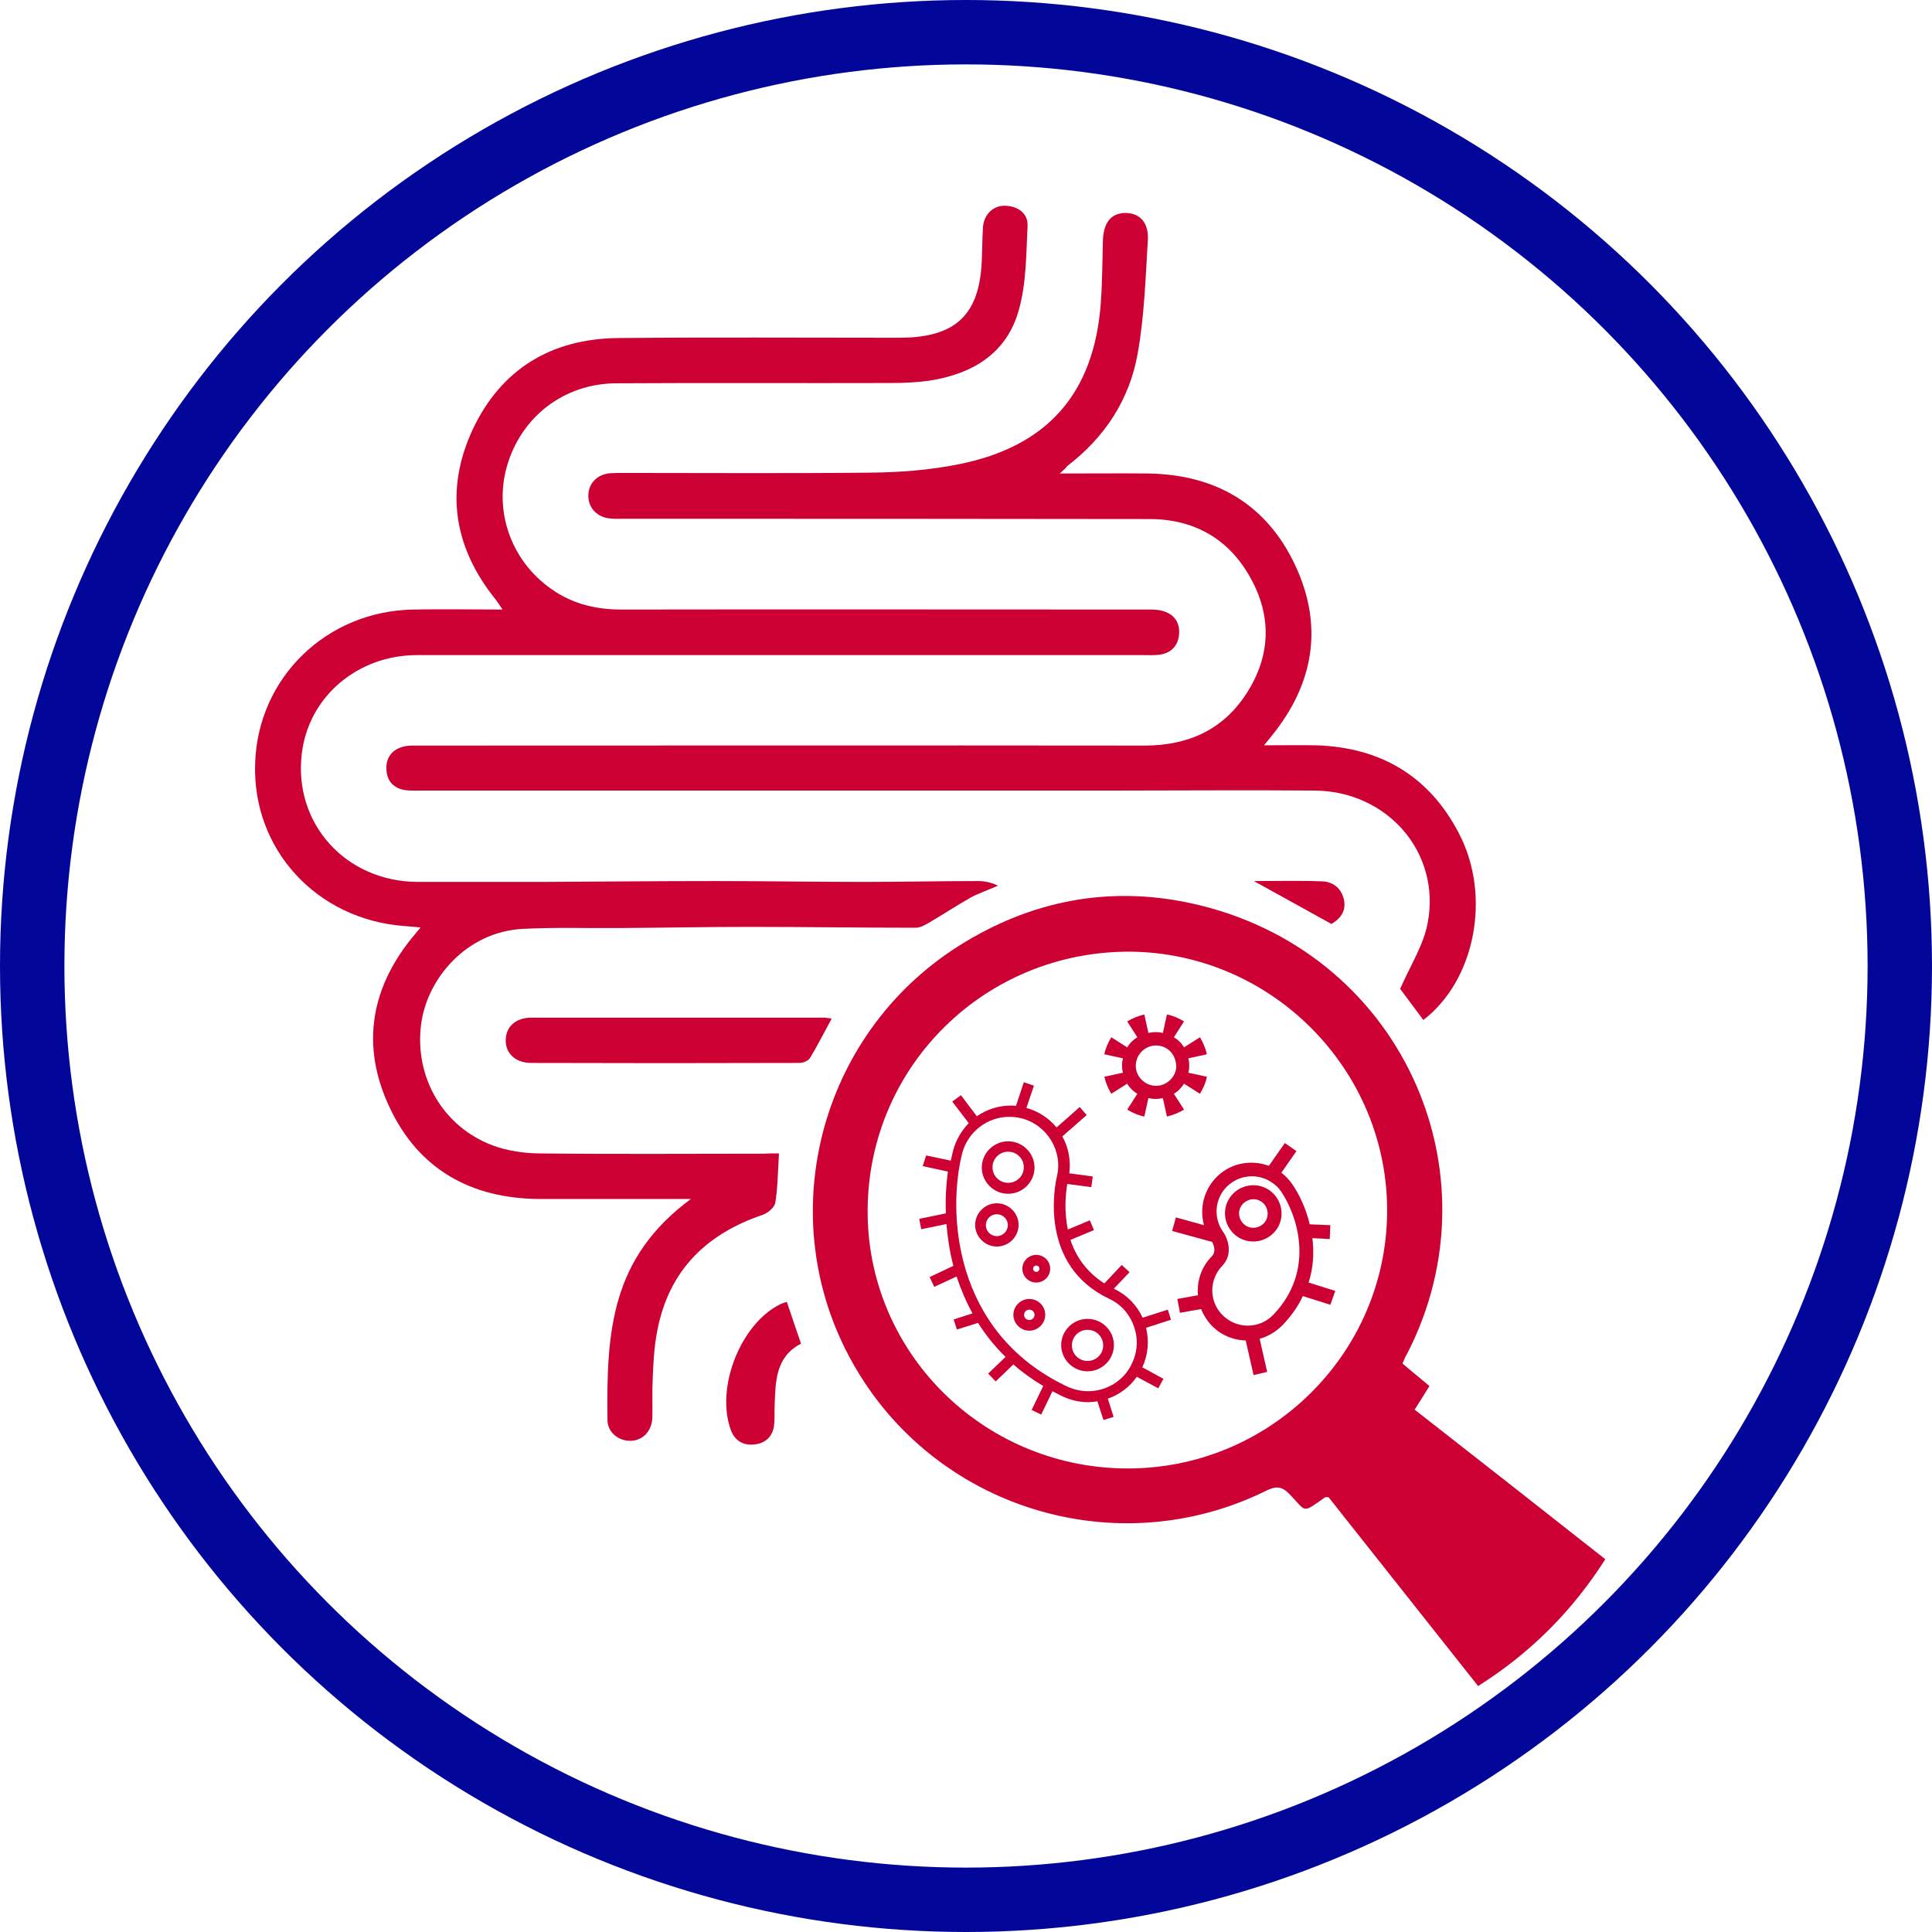 <svg class="title-icon__icon" fill="none" height="120" viewBox="0 0 120 120" width="120" xmlns="http://www.w3.org/2000/svg"> <circle cx="60" cy="60" r="58" stroke="#020699" stroke-width="4"></circle> <path d="M48.384 71.641C48.312 72.769 48.312 73.754 48.15 74.721C48.096 75.007 47.682 75.347 47.376 75.454C43.669 76.708 41.365 79.142 40.753 83.063C40.609 83.94 40.573 84.835 40.537 85.73C40.501 86.5 40.537 87.288 40.519 88.058C40.483 88.881 39.944 89.454 39.206 89.49C38.468 89.525 37.748 89.006 37.73 88.219C37.658 82.597 37.982 78.122 42.913 74.47C42.427 74.47 42.157 74.47 41.887 74.47C39.098 74.47 36.308 74.47 33.519 74.47C29.254 74.452 25.997 72.626 24.197 68.777C22.379 64.928 23.027 61.276 25.78 58.018C25.852 57.928 25.924 57.839 26.122 57.606C25.709 57.57 25.403 57.535 25.097 57.517C19.662 57.105 15.667 52.755 15.847 47.42C16.009 42.103 20.274 37.95 25.672 37.86C27.472 37.825 29.272 37.86 31.215 37.86C31.017 37.574 30.909 37.395 30.783 37.234C28.174 33.993 27.616 30.431 29.362 26.672C31.125 22.93 34.239 21.032 38.414 20.997C44.083 20.943 49.751 20.979 55.42 20.979C55.78 20.979 56.14 20.979 56.5 20.961C59.343 20.8 60.693 19.529 60.945 16.718C61.017 15.859 60.999 14.982 61.053 14.122C61.107 13.317 61.701 12.744 62.457 12.78C63.248 12.815 63.86 13.263 63.824 14.033C63.734 15.787 63.752 17.577 63.284 19.242C62.547 21.945 60.405 23.234 57.706 23.646C56.932 23.753 56.158 23.789 55.366 23.789C49.661 23.807 43.975 23.771 38.27 23.807C35.031 23.825 32.367 25.884 31.485 28.963C30.64 31.917 31.863 35.068 34.491 36.75C35.732 37.556 37.118 37.86 38.594 37.86C49.427 37.842 60.243 37.86 71.077 37.86C71.437 37.86 71.815 37.842 72.156 37.932C72.894 38.111 73.29 38.63 73.236 39.382C73.182 40.116 72.732 40.581 71.977 40.671C71.653 40.707 71.311 40.689 70.987 40.689C55.96 40.689 40.933 40.689 25.907 40.689C22.199 40.689 19.158 43.285 18.744 46.811C18.222 51.161 21.479 54.76 25.942 54.778C28.552 54.778 31.143 54.778 33.753 54.778C37.316 54.76 40.861 54.724 44.425 54.724C47.502 54.724 50.579 54.778 53.657 54.778C56.014 54.778 58.371 54.724 60.729 54.724C61.143 54.724 61.539 54.796 61.989 55.01C61.431 55.261 60.837 55.458 60.297 55.744C59.415 56.246 58.569 56.801 57.688 57.32C57.436 57.463 57.148 57.624 56.878 57.624C53.441 57.624 50.021 57.57 46.584 57.57C43.903 57.57 41.203 57.624 38.522 57.642C36.488 57.66 34.455 57.588 32.439 57.696C28.984 57.893 26.536 60.757 26.158 63.603C25.727 66.915 27.526 70.012 30.64 71.158C31.521 71.48 32.511 71.624 33.447 71.641C38.09 71.695 42.751 71.659 47.394 71.659C47.664 71.641 47.988 71.641 48.384 71.641Z" fill="#CC0033"></path> <path d="M87.111 84.692C87.651 85.139 88.191 85.605 88.785 86.088C88.461 86.625 88.191 87.037 87.867 87.556C91.79 90.618 95.731 93.715 99.708 96.847C97.657 100.07 95.065 102.666 91.808 104.724C88.695 100.786 85.599 96.883 82.522 92.998C82.414 92.998 82.342 92.981 82.306 92.998C80.83 94.037 81.172 93.911 80.093 92.802C79.607 92.3 79.247 92.3 78.653 92.587C69.349 97.188 58.047 93.697 52.972 84.674C47.915 75.723 50.813 64.302 59.523 58.77C63.986 55.941 68.863 54.992 73.974 56.102C86.985 58.931 93.194 72.769 87.417 84.047C87.309 84.227 87.237 84.388 87.111 84.692ZM53.89 75.114C53.818 83.922 60.981 91.119 69.889 91.208C78.779 91.298 86.103 84.137 86.157 75.275C86.211 66.468 79.013 59.181 70.195 59.11C61.215 59.074 53.962 66.181 53.89 75.114Z" fill="#CC0033"></path> <path d="M65.822 29.41C67.802 29.41 69.547 29.393 71.293 29.41C75.486 29.464 78.653 31.308 80.435 35.085C82.216 38.863 81.623 42.461 78.977 45.719C78.869 45.844 78.761 45.988 78.509 46.292C79.697 46.292 80.705 46.274 81.695 46.292C85.726 46.4 88.767 48.19 90.621 51.77C92.654 55.673 91.61 60.9 88.407 63.353C87.867 62.637 87.345 61.92 86.967 61.419C87.597 59.969 88.425 58.698 88.677 57.32C89.505 52.952 86.175 49.139 81.659 49.103C77.555 49.067 73.434 49.103 69.331 49.103C55.024 49.103 40.717 49.103 26.41 49.103C26.015 49.103 25.637 49.121 25.241 49.085C24.467 48.995 24.035 48.53 23.999 47.796C23.963 47.062 24.341 46.543 25.097 46.364C25.421 46.292 25.745 46.31 26.087 46.31C41.077 46.31 56.086 46.292 71.077 46.31C73.776 46.31 75.954 45.343 77.411 43.088C78.905 40.796 79.013 38.344 77.699 35.945C76.386 33.528 74.244 32.257 71.455 32.239C60.531 32.221 49.625 32.221 38.702 32.221C38.432 32.221 38.162 32.239 37.892 32.203C37.1 32.132 36.542 31.559 36.542 30.789C36.542 30.037 37.082 29.464 37.892 29.393C38.162 29.375 38.432 29.375 38.702 29.375C43.831 29.375 48.959 29.41 54.088 29.357C55.906 29.339 57.76 29.196 59.541 28.838C65.102 27.728 67.981 24.398 68.377 18.759C68.467 17.506 68.467 16.253 68.503 14.999C68.521 13.836 69.007 13.227 69.925 13.227C70.807 13.245 71.365 13.836 71.293 14.946C71.149 17.291 71.077 19.654 70.663 21.963C70.159 24.81 68.629 27.155 66.29 28.945C66.2 29.07 66.11 29.16 65.822 29.41Z" fill="#CC0033"></path> <path d="M51.659 63.263C51.191 64.123 50.777 64.946 50.309 65.716C50.201 65.895 49.877 66.02 49.643 66.02C44.1 66.038 38.54 66.038 32.997 66.02C32.007 66.02 31.377 65.411 31.413 64.57C31.431 63.764 32.043 63.209 32.997 63.209C39.08 63.209 45.18 63.209 51.263 63.209C51.353 63.227 51.479 63.245 51.659 63.263Z" fill="#CC0033"></path> <path d="M48.87 80.861C49.175 81.756 49.445 82.562 49.751 83.457C48.168 84.28 48.168 85.802 48.114 87.306C48.096 87.753 48.132 88.201 48.06 88.648C47.934 89.311 47.466 89.669 46.8 89.722C46.116 89.776 45.63 89.454 45.396 88.827C44.424 86.196 46.008 82.204 48.474 81.004C48.581 80.951 48.69 80.915 48.87 80.861Z" fill="#CC0033"></path> <path d="M77.879 54.724C79.445 54.724 80.776 54.688 82.09 54.742C82.774 54.76 83.278 55.136 83.458 55.816C83.638 56.532 83.314 57.015 82.702 57.391C81.19 56.55 79.661 55.709 77.879 54.724Z" fill="#CC0033"></path> <path d="M71.185 82.472L72.732 81.971L72.534 81.344L70.969 81.845C70.609 81.058 69.997 80.431 69.205 80.055C69.205 80.055 69.187 80.055 69.187 80.037L70.159 79.017L69.673 78.569L68.593 79.715C67.442 78.981 66.812 77.996 66.488 77.012L67.945 76.403L67.694 75.795L66.326 76.367C66.074 75.168 66.2 74.076 66.29 73.539L67.783 73.736L67.873 73.073L66.416 72.876C66.524 72.071 66.362 71.265 65.984 70.585L67.496 69.26L67.064 68.759L65.624 70.03C65.156 69.457 64.508 69.028 63.752 68.813L64.22 67.434L63.59 67.219L63.105 68.688C62.996 68.669 62.889 68.669 62.781 68.669C62.007 68.669 61.269 68.92 60.675 69.332L59.685 68.025L59.145 68.419L60.171 69.762C59.721 70.227 59.379 70.8 59.199 71.462C59.145 71.659 59.109 71.874 59.055 72.089L57.526 71.767L57.31 72.429L58.875 72.769C58.767 73.557 58.713 74.434 58.749 75.365L57.094 75.705L57.22 76.35L58.785 76.027C58.857 76.869 58.983 77.746 59.217 78.623L57.742 79.321L58.03 79.93L59.415 79.285C59.667 80.055 59.991 80.825 60.405 81.577L59.235 81.953L59.433 82.579L60.747 82.168C61.215 82.902 61.773 83.618 62.457 84.28L61.377 85.318L61.845 85.802L62.943 84.746C63.482 85.229 64.112 85.677 64.796 86.088L64.076 87.574L64.67 87.861L65.372 86.41C65.57 86.518 65.786 86.625 66.002 86.733C66.506 86.965 67.028 87.091 67.585 87.091C67.783 87.091 67.963 87.073 68.161 87.037L68.539 88.201L69.169 88.004L68.809 86.876C69.529 86.625 70.177 86.142 70.609 85.515L71.941 86.231L72.264 85.641L70.951 84.925C71.311 84.155 71.383 83.296 71.185 82.472ZM67.585 86.41C67.136 86.41 66.686 86.303 66.29 86.124C59.109 82.723 58.875 75.168 59.757 71.659C60.099 70.317 61.305 69.368 62.691 69.368C62.943 69.368 63.194 69.403 63.428 69.457C65.03 69.851 66.038 71.498 65.642 73.091C65.516 73.646 64.508 78.587 68.881 80.664C69.619 81.004 70.159 81.613 70.429 82.382C70.699 83.134 70.663 83.958 70.303 84.692C69.835 85.73 68.755 86.41 67.585 86.41Z" fill="#CC0033"></path> <path d="M62.618 74.148C63.518 74.148 64.256 73.414 64.256 72.519C64.256 71.623 63.518 70.889 62.618 70.889C61.719 70.889 60.981 71.623 60.981 72.519C60.981 73.414 61.719 74.148 62.618 74.148ZM62.618 71.534C63.158 71.534 63.59 71.963 63.59 72.501C63.59 73.038 63.158 73.467 62.618 73.467C62.078 73.467 61.647 73.038 61.647 72.501C61.647 71.963 62.078 71.534 62.618 71.534Z" fill="#CC0033"></path> <path d="M67.549 81.917C66.65 81.917 65.912 82.651 65.912 83.546C65.912 84.441 66.65 85.175 67.549 85.175C68.449 85.175 69.187 84.441 69.187 83.546C69.187 82.651 68.449 81.917 67.549 81.917ZM67.549 84.531C67.009 84.531 66.578 84.101 66.578 83.564C66.578 83.027 67.009 82.597 67.549 82.597C68.089 82.597 68.521 83.027 68.521 83.564C68.521 84.101 68.089 84.531 67.549 84.531Z" fill="#CC0033"></path> <path d="M63.932 80.682C63.392 80.682 62.942 81.129 62.942 81.666C62.942 82.203 63.392 82.651 63.932 82.651C64.472 82.651 64.922 82.203 64.922 81.666C64.922 81.111 64.472 80.682 63.932 80.682ZM63.932 81.989C63.752 81.989 63.608 81.845 63.608 81.666C63.608 81.487 63.752 81.344 63.932 81.344C64.112 81.344 64.256 81.487 64.256 81.666C64.256 81.845 64.112 81.989 63.932 81.989Z" fill="#CC0033"></path> <path d="M64.364 77.943C63.896 77.943 63.5 78.319 63.5 78.802C63.5 79.285 63.896 79.661 64.364 79.661C64.832 79.661 65.228 79.285 65.228 78.802C65.228 78.319 64.832 77.943 64.364 77.943ZM64.364 78.999C64.256 78.999 64.166 78.909 64.166 78.802C64.166 78.695 64.256 78.605 64.364 78.605C64.472 78.605 64.562 78.695 64.562 78.802C64.562 78.909 64.472 78.999 64.364 78.999Z" fill="#CC0033"></path> <path d="M61.917 74.738C61.179 74.738 60.567 75.347 60.567 76.081C60.567 76.815 61.179 77.424 61.917 77.424C62.654 77.424 63.266 76.815 63.266 76.081C63.266 75.347 62.654 74.738 61.917 74.738ZM61.917 76.779C61.539 76.779 61.233 76.475 61.233 76.099C61.233 75.723 61.539 75.419 61.917 75.419C62.294 75.419 62.6 75.723 62.6 76.099C62.6 76.457 62.294 76.779 61.917 76.779Z" fill="#CC0033"></path> <path d="M78.851 73.933C78.059 73.378 76.961 73.575 76.403 74.362C75.845 75.15 76.043 76.242 76.835 76.797C77.627 77.352 78.725 77.155 79.283 76.367C79.841 75.598 79.642 74.488 78.851 73.933ZM78.581 75.884C78.293 76.278 77.735 76.385 77.339 76.099C76.943 75.812 76.835 75.257 77.123 74.864C77.411 74.47 77.969 74.362 78.365 74.649C78.761 74.935 78.851 75.49 78.581 75.884Z" fill="#CC0033"></path> <path d="M82.936 80.181L81.28 79.661C81.586 78.713 81.622 77.764 81.514 76.904L82.594 76.958L82.63 76.099L81.352 76.045C81.1 75.007 80.668 74.13 80.254 73.539C80.074 73.27 79.84 73.038 79.588 72.841L80.524 71.498L79.804 70.997L78.814 72.411C77.879 72.071 76.817 72.178 75.989 72.751C74.891 73.521 74.441 74.864 74.783 76.099L73.038 75.615L72.804 76.457L75.287 77.137C75.395 77.334 75.557 77.764 75.251 78.05C74.603 78.713 74.333 79.59 74.405 80.449L73.128 80.682L73.29 81.541L74.603 81.308C74.765 81.702 74.999 82.078 75.323 82.4C75.449 82.508 75.557 82.615 75.683 82.705C76.205 83.063 76.781 83.242 77.375 83.26L77.861 85.408L78.706 85.211L78.239 83.152C78.76 83.009 79.246 82.723 79.66 82.311C80.218 81.72 80.632 81.129 80.92 80.503L82.63 81.04L82.936 80.181ZM79.084 81.666C78.257 82.526 76.871 82.579 75.971 81.72C75.089 80.879 75.071 79.5 75.917 78.623C76.619 77.889 76.259 76.904 75.953 76.493C75.269 75.508 75.503 74.13 76.511 73.449C77.267 72.93 78.275 72.93 79.03 73.467C79.246 73.611 79.426 73.79 79.57 74.004C80.56 75.454 81.748 78.892 79.084 81.666Z" fill="#CC0033"></path> <path d="M73.542 67.309C73.866 67.524 74.208 67.721 74.531 67.936C74.729 67.613 74.891 67.255 74.963 66.879C74.585 66.79 74.19 66.718 73.812 66.629C73.884 66.342 73.884 66.038 73.812 65.734C74.19 65.644 74.585 65.573 74.963 65.483C74.873 65.107 74.729 64.749 74.531 64.427C74.208 64.642 73.866 64.839 73.542 65.053C73.398 64.803 73.164 64.57 72.912 64.427C73.128 64.105 73.326 63.764 73.542 63.442C73.218 63.245 72.858 63.084 72.48 63.013C72.39 63.389 72.318 63.782 72.228 64.158C71.94 64.087 71.634 64.087 71.328 64.158C71.238 63.782 71.166 63.389 71.076 63.013C70.698 63.102 70.338 63.245 70.014 63.442C70.23 63.764 70.428 64.105 70.644 64.427C70.392 64.57 70.158 64.803 70.014 65.053C69.691 64.839 69.349 64.642 69.025 64.427C68.827 64.749 68.665 65.107 68.593 65.483C68.971 65.573 69.367 65.644 69.745 65.734C69.672 66.02 69.672 66.324 69.745 66.629C69.367 66.718 68.971 66.79 68.593 66.879C68.683 67.255 68.827 67.613 69.025 67.936C69.349 67.721 69.691 67.524 70.014 67.309C70.158 67.56 70.392 67.792 70.644 67.936C70.428 68.258 70.23 68.598 70.014 68.92C70.338 69.117 70.698 69.278 71.076 69.35C71.166 68.974 71.238 68.58 71.328 68.204C71.616 68.276 71.922 68.276 72.228 68.204C72.318 68.58 72.39 68.974 72.48 69.35C72.858 69.26 73.218 69.117 73.542 68.92C73.326 68.598 73.128 68.258 72.912 67.936C73.164 67.792 73.398 67.542 73.542 67.309ZM73.056 66.342C73.056 66.378 73.056 66.378 73.056 66.342C72.966 67.023 72.318 67.524 71.652 67.434C70.968 67.345 70.464 66.718 70.554 66.038C70.644 65.358 71.274 64.856 71.958 64.946C72.66 65.035 73.092 65.644 73.056 66.342C73.056 66.306 73.056 66.306 73.056 66.342Z" fill="#CC0033"></path> </svg>